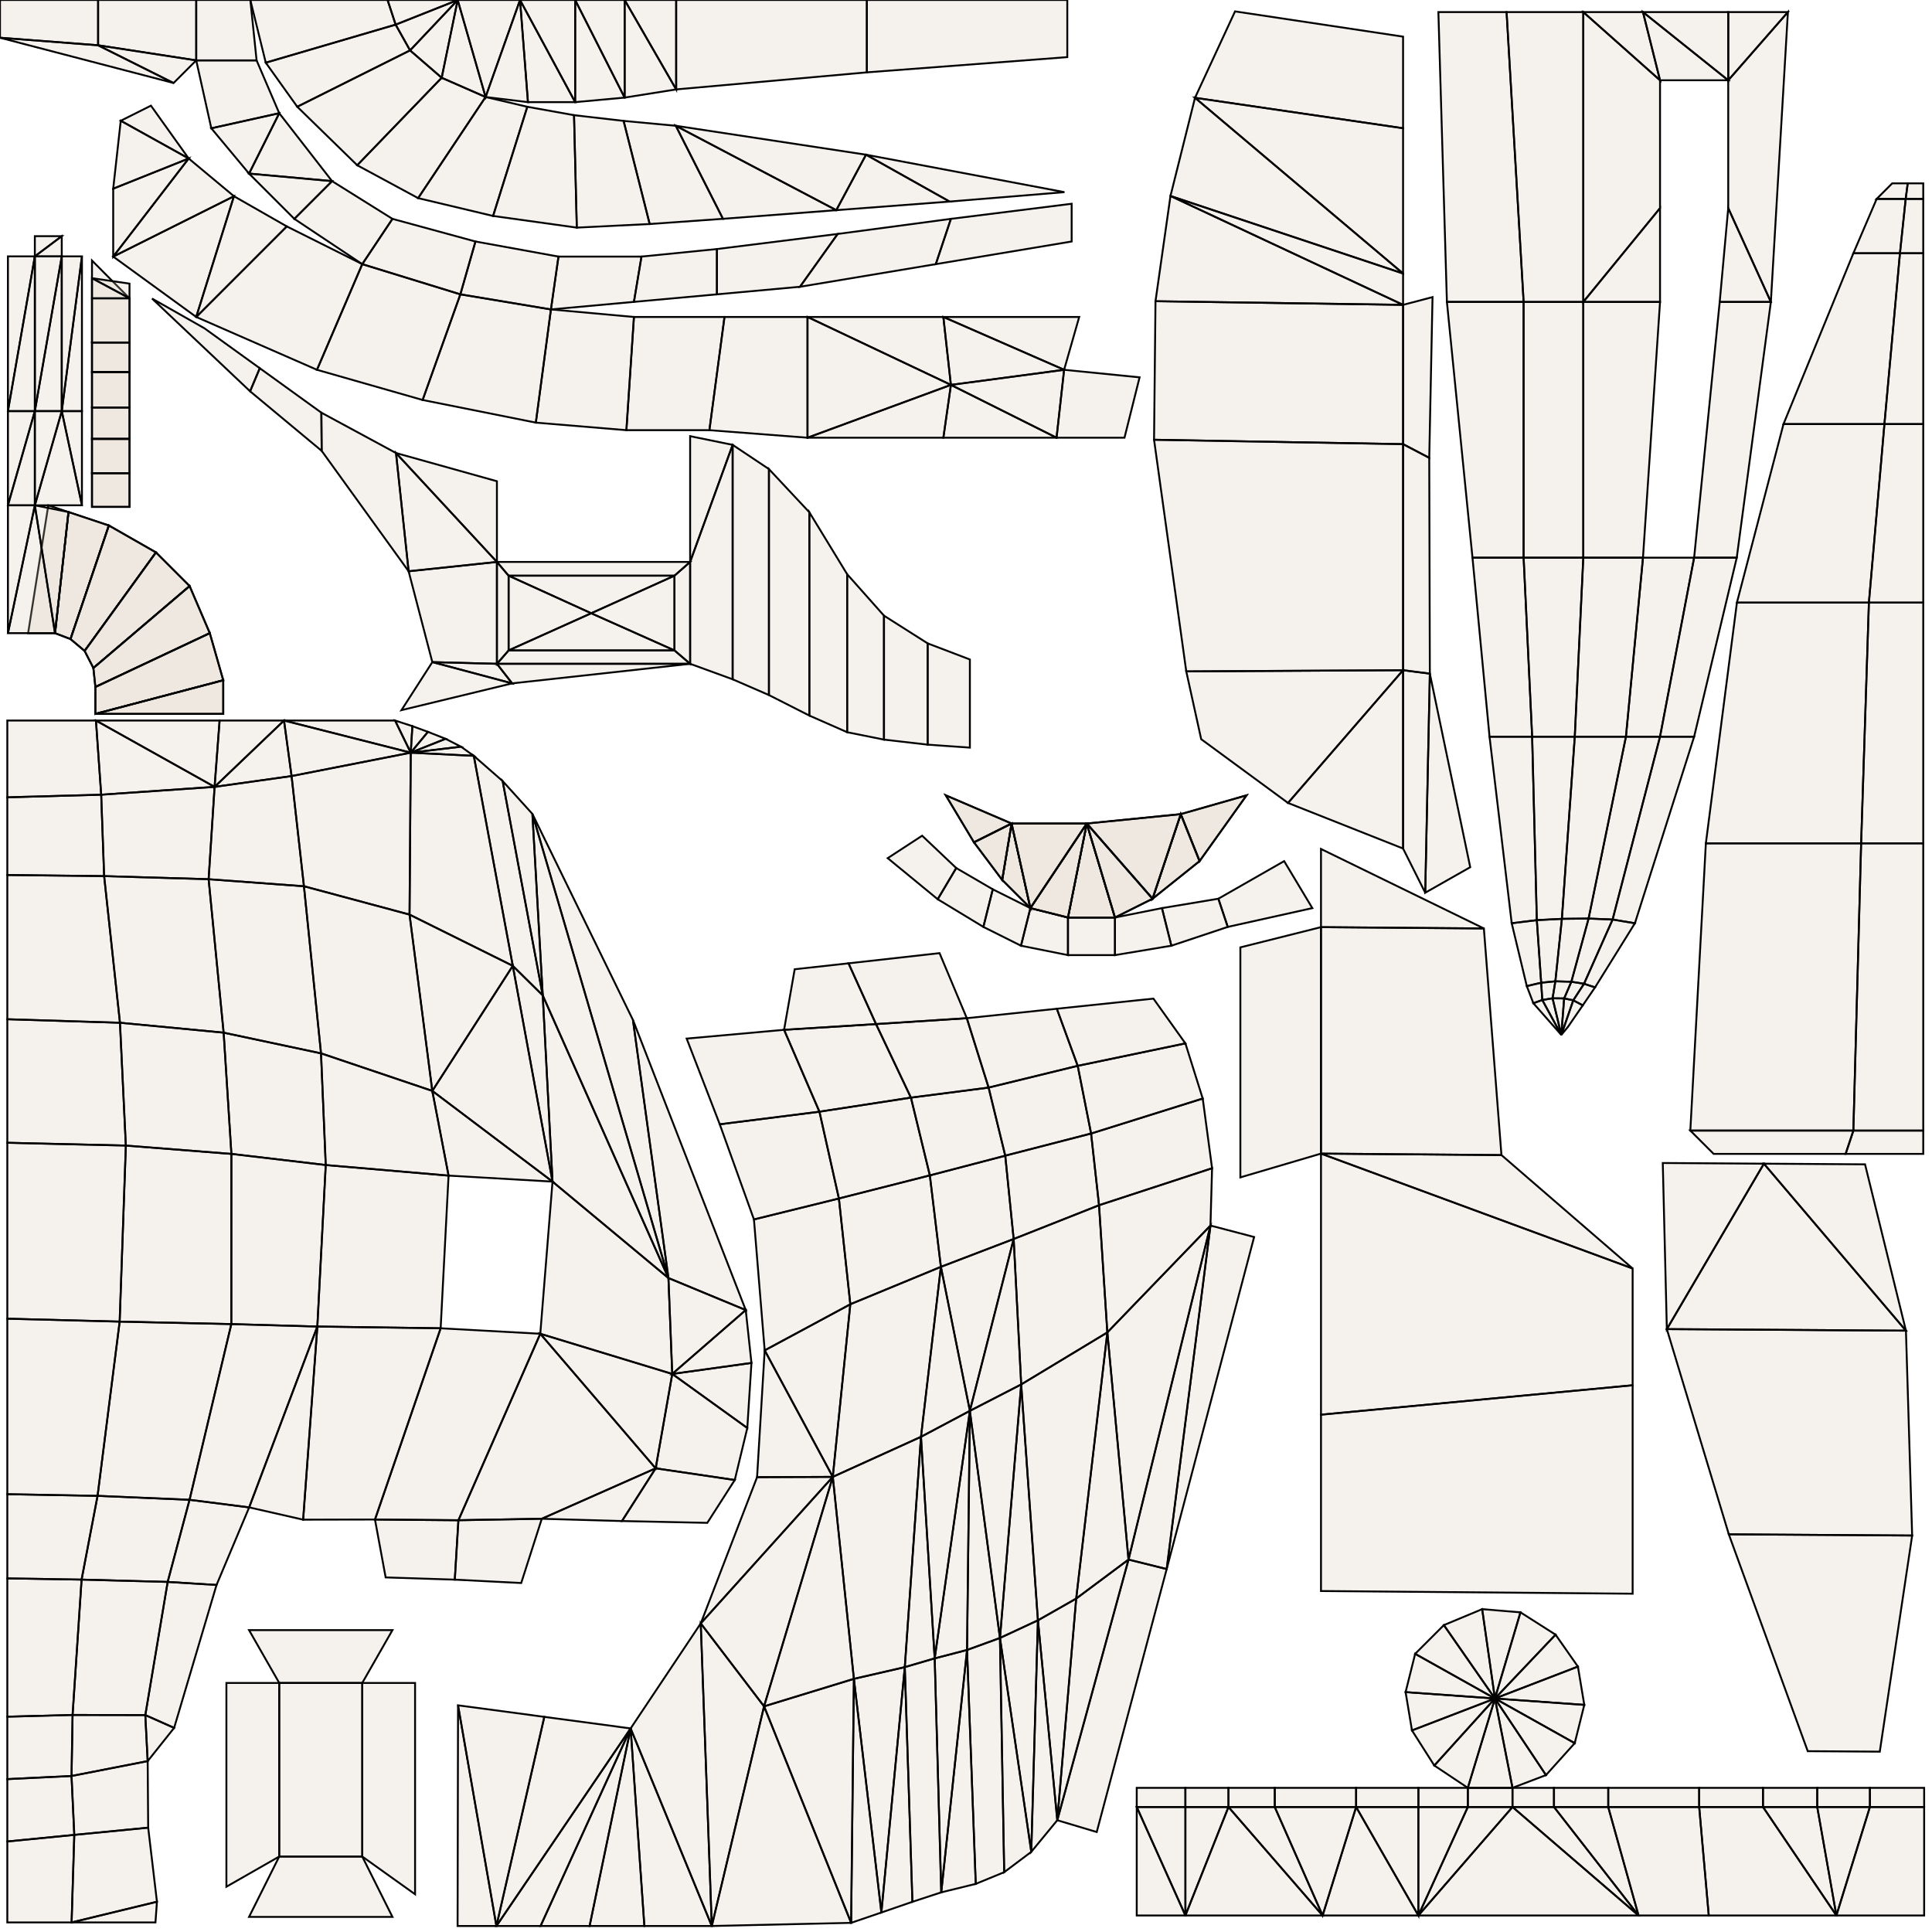 <?xml version="1.0" standalone="no"?>
<!DOCTYPE svg PUBLIC "-//W3C//DTD SVG 1.1//EN" 
  "http://www.w3.org/Graphics/SVG/1.1/DTD/svg11.dtd">
<svg width="1024" height="1024" viewBox="0 0 1024 1024"
     xmlns="http://www.w3.org/2000/svg" version="1.1">
<desc>'fx112.blend', Cube.001, (Blender 2.63 (sub 0))</desc>
<polygon stroke="black" stroke-width="1" fill="rgb(216, 204, 191)" fill-opacity="0.25" points="628.285,957.748 628.285,1015.255 651.118,957.748 " />
<polygon stroke="black" stroke-width="1" fill="rgb(216, 204, 191)" fill-opacity="0.25" points="934.427,957.748 973.330,1015.255 963.181,957.748 " />
<polygon stroke="black" stroke-width="1" fill="rgb(216, 204, 191)" fill-opacity="0.25" points="823.641,957.748 868.463,1015.255 852.395,957.748 " />
<polygon stroke="black" stroke-width="1" fill="rgb(216, 204, 191)" fill-opacity="0.25" points="718.774,957.748 751.757,1015.255 751.757,957.748 " />
<polygon stroke="black" stroke-width="1" fill="rgb(216, 204, 191)" fill-opacity="0.25" points="801.653,957.748 868.463,1015.255 823.641,957.748 " />
<polygon stroke="black" stroke-width="1" fill="rgb(216, 204, 191)" fill-opacity="0.25" points="405.298,715.719 441.398,782.775 450.689,691.284 " />
<polygon stroke="black" stroke-width="1" fill="rgb(216, 204, 191)" fill-opacity="0.25" points="118.530,547.329 122.643,611.591 172.655,617.491 170.150,558.298 " />
<polygon stroke="black" stroke-width="1" fill="rgb(216, 204, 191)" fill-opacity="0.25" points="384.000,168.000 336.000,168.000 332.000,228.000 376.000,228.000 " />
<polygon stroke="black" stroke-width="1" fill="rgb(216, 204, 191)" fill-opacity="0.25" points="336.000,168.000 292.000,164.000 284.000,224.000 332.000,228.000 " />
<polygon stroke="black" stroke-width="1" fill="rgb(216, 204, 191)" fill-opacity="0.25" points="284.000,224.000 292.000,164.000 244.000,156.000 224.000,212.000 " />
<polygon stroke="black" stroke-width="1" fill="rgb(216, 204, 191)" fill-opacity="0.25" points="224.000,212.000 244.000,156.000 192.000,140.000 168.000,196.000 " />
<polygon stroke="black" stroke-width="1" fill="rgb(216, 204, 191)" fill-opacity="0.25" points="192.000,140.000 152.000,120.000 104.000,168.000 168.000,196.000 " />
<polygon stroke="black" stroke-width="1" fill="rgb(216, 204, 191)" fill-opacity="0.25" points="405.298,715.719 450.689,691.284 444.637,635.222 399.603,646.327 " />
<polygon stroke="black" stroke-width="1" fill="rgb(216, 204, 191)" fill-opacity="0.25" points="381.488,595.892 399.603,646.327 444.637,635.222 434.324,589.228 " />
<polygon stroke="black" stroke-width="1" fill="rgb(216, 204, 191)" fill-opacity="0.25" points="363.948,550.480 381.488,595.892 434.324,589.228 415.576,545.821 " />
<polygon stroke="black" stroke-width="1" fill="rgb(216, 204, 191)" fill-opacity="0.25" points="100.472,794.919 51.707,792.829 43.240,837.223 88.871,838.452 " />
<polygon stroke="black" stroke-width="1" fill="rgb(216, 204, 191)" fill-opacity="0.25" points="132.065,798.942 100.472,794.919 88.871,838.452 114.768,840.062 " />
<polygon stroke="black" stroke-width="1" fill="rgb(216, 204, 191)" fill-opacity="0.25" points="415.576,545.821 434.324,589.228 482.819,581.764 464.312,542.780 " />
<polygon stroke="black" stroke-width="1" fill="rgb(216, 204, 191)" fill-opacity="0.25" points="434.324,589.228 444.637,635.222 492.843,622.984 482.819,581.764 " />
<polygon stroke="black" stroke-width="1" fill="rgb(216, 204, 191)" fill-opacity="0.25" points="450.689,691.284 498.698,671.457 492.843,622.984 444.637,635.222 " />
<polygon stroke="black" stroke-width="1" fill="rgb(216, 204, 191)" fill-opacity="0.25" points="498.698,671.457 537.264,656.701 532.807,612.538 492.843,622.984 " />
<polygon stroke="black" stroke-width="1" fill="rgb(216, 204, 191)" fill-opacity="0.25" points="482.819,581.764 492.843,622.984 532.807,612.538 523.985,576.446 " />
<polygon stroke="black" stroke-width="1" fill="rgb(216, 204, 191)" fill-opacity="0.25" points="464.312,542.780 482.819,581.764 523.985,576.446 512.434,539.663 " />
<polygon stroke="black" stroke-width="1" fill="rgb(216, 204, 191)" fill-opacity="0.25" points="242.969,805.759 287.163,804.978 347.513,778.246 286.361,706.916 " />
<polygon stroke="black" stroke-width="1" fill="rgb(216, 204, 191)" fill-opacity="0.25" points="883.459,704.446 916.310,813.233 1013.482,813.870 1010.187,705.276 " />
<polygon stroke="black" stroke-width="1" fill="rgb(216, 204, 191)" fill-opacity="0.25" points="287.163,804.978 329.668,806.181 347.513,778.246 " />
<polygon stroke="black" stroke-width="1" fill="rgb(216, 204, 191)" fill-opacity="0.25" points="512.434,539.663 523.985,576.446 571.210,564.917 560.143,534.655 " />
<polygon stroke="black" stroke-width="1" fill="rgb(216, 204, 191)" fill-opacity="0.25" points="523.985,576.446 532.807,612.538 578.305,600.795 571.210,564.917 " />
<polygon stroke="black" stroke-width="1" fill="rgb(216, 204, 191)" fill-opacity="0.25" points="537.264,656.701 582.517,638.802 578.305,600.795 532.807,612.538 " />
<polygon stroke="black" stroke-width="1" fill="rgb(216, 204, 191)" fill-opacity="0.25" points="114.768,840.062 88.871,838.452 77.018,909.039 92.290,915.823 " />
<polygon stroke="black" stroke-width="1" fill="rgb(216, 204, 191)" fill-opacity="0.25" points="88.871,838.452 43.240,837.223 38.466,908.964 77.018,909.039 " />
<polygon stroke="black" stroke-width="1" fill="rgb(216, 204, 191)" fill-opacity="0.25" points="582.517,638.802 642.426,619.198 637.468,582.248 578.305,600.795 " />
<polygon stroke="black" stroke-width="1" fill="rgb(216, 204, 191)" fill-opacity="0.25" points="356.305,728.214 396.085,756.879 398.285,722.382 " />
<polygon stroke="black" stroke-width="1" fill="rgb(216, 204, 191)" fill-opacity="0.25" points="347.513,778.246 389.438,784.437 396.085,756.879 356.305,728.214 " />
<polygon stroke="black" stroke-width="1" fill="rgb(216, 204, 191)" fill-opacity="0.25" points="571.210,564.917 578.305,600.795 637.468,582.248 628.278,553.015 " />
<polygon stroke="black" stroke-width="1" fill="rgb(216, 204, 191)" fill-opacity="0.25" points="560.143,534.655 571.210,564.917 628.278,553.015 611.339,529.292 " />
<polygon stroke="black" stroke-width="1" fill="rgb(216, 204, 191)" fill-opacity="0.25" points="329.668,806.181 374.885,807.141 389.438,784.437 347.513,778.246 " />
<polygon stroke="black" stroke-width="1" fill="rgb(216, 204, 191)" fill-opacity="0.25" points="916.310,813.233 958.141,928.162 996.322,928.412 1013.482,813.870 " />
<polygon stroke="black" stroke-width="1" fill="rgb(216, 204, 191)" fill-opacity="0.25" points="743.658,67.970 743.658,19.422 654.596,6.037 633.379,51.832 " />
<polygon stroke="black" stroke-width="1" fill="rgb(216, 204, 191)" fill-opacity="0.25" points="198.743,805.378 204.405,836.062 241.056,837.245 242.969,805.759 " />
<polygon stroke="black" stroke-width="1" fill="rgb(216, 204, 191)" fill-opacity="0.25" points="415.576,545.821 464.312,542.780 449.740,510.582 421.202,513.724 " />
<polygon stroke="black" stroke-width="1" fill="rgb(216, 204, 191)" fill-opacity="0.25" points="512.434,539.663 497.982,505.182 449.740,510.582 464.312,542.780 " />
<polygon stroke="black" stroke-width="1" fill="rgb(216, 204, 191)" fill-opacity="0.25" points="287.163,804.978 242.969,805.759 241.056,837.245 276.252,839.031 " />
<polygon stroke="black" stroke-width="1" fill="rgb(216, 204, 191)" fill-opacity="0.25" points="700.154,749.812 865.332,734.220 865.332,672.325 700.154,611.430 " />
<polygon stroke="black" stroke-width="1" fill="rgb(216, 204, 191)" fill-opacity="0.25" points="384.000,168.000 376.000,228.000 428.000,232.000 428.000,168.000 " />
<polygon stroke="black" stroke-width="1" fill="rgb(216, 204, 191)" fill-opacity="0.25" points="973.330,1015.255 934.427,957.748 900.600,957.748 905.674,1015.255 " />
<polygon stroke="black" stroke-width="1" fill="rgb(216, 204, 191)" fill-opacity="0.25" points="868.463,1015.255 905.674,1015.255 900.600,957.748 852.395,957.748 " />
<polygon stroke="black" stroke-width="1" fill="rgb(216, 204, 191)" fill-opacity="0.25" points="78.274,933.429 77.018,909.039 38.466,908.964 37.916,941.314 " />
<polygon stroke="black" stroke-width="1" fill="rgb(216, 204, 191)" fill-opacity="0.25" points="405.298,715.719 401.260,782.939 441.398,782.775 " />
<polygon stroke="black" stroke-width="1" fill="rgb(216, 204, 191)" fill-opacity="0.25" points="450.689,691.284 441.398,782.775 488.148,761.547 498.698,671.457 " />
<polygon stroke="black" stroke-width="1" fill="rgb(216, 204, 191)" fill-opacity="0.25" points="586.915,706.215 582.517,638.802 537.264,656.701 541.251,733.791 " />
<polygon stroke="black" stroke-width="1" fill="rgb(216, 204, 191)" fill-opacity="0.25" points="642.426,619.198 582.517,638.802 586.915,706.215 641.570,649.565 " />
<polygon stroke="black" stroke-width="1" fill="rgb(216, 204, 191)" fill-opacity="0.25" points="92.290,915.823 77.018,909.039 78.274,933.429 " />
<polygon stroke="black" stroke-width="1" fill="rgb(216, 204, 191)" fill-opacity="0.25" points="500.000,168.000 564.000,196.000 572.000,168.000 " />
<polygon stroke="black" stroke-width="1" fill="rgb(216, 204, 191)" fill-opacity="0.25" points="865.332,672.325 795.797,612.205 700.154,611.430 " />
<polygon stroke="black" stroke-width="1" fill="rgb(216, 204, 191)" fill-opacity="0.25" points="504.000,204.000 500.000,168.000 428.000,168.000 " />
<polygon stroke="black" stroke-width="1" fill="rgb(216, 204, 191)" fill-opacity="0.25" points="356.305,728.214 286.361,706.916 347.513,778.246 " />
<polygon stroke="black" stroke-width="1" fill="rgb(216, 204, 191)" fill-opacity="0.25" points="356.305,728.214 354.289,677.390 292.848,626.280 286.361,706.916 " />
<polygon stroke="black" stroke-width="1" fill="rgb(216, 204, 191)" fill-opacity="0.25" points="625.825,431.508 660.695,421.545 635.788,456.415 " />
<polygon stroke="black" stroke-width="1" fill="rgb(216, 204, 191)" fill-opacity="0.25" points="660.695,421.545 625.825,431.508 635.788,456.415 " />
<polygon stroke="black" stroke-width="1" fill="rgb(216, 204, 191)" fill-opacity="0.25" points="680.621,456.415 695.565,481.322 650.732,491.285 645.751,476.341 " />
<polygon stroke="black" stroke-width="1" fill="rgb(216, 204, 191)" fill-opacity="0.25" points="501.290,421.545 536.160,436.490 516.234,446.452 " />
<polygon stroke="black" stroke-width="1" fill="rgb(216, 204, 191)" fill-opacity="0.25" points="625.825,431.508 635.788,456.415 610.881,476.341 " />
<polygon stroke="black" stroke-width="1" fill="rgb(216, 204, 191)" fill-opacity="0.25" points="645.751,476.341 650.732,491.285 620.844,501.248 615.862,481.322 " />
<polygon stroke="black" stroke-width="1" fill="rgb(216, 204, 191)" fill-opacity="0.25" points="615.862,481.322 620.844,501.248 590.955,506.229 590.955,486.304 " />
<polygon stroke="black" stroke-width="1" fill="rgb(216, 204, 191)" fill-opacity="0.25" points="541.141,501.248 546.123,481.322 566.048,486.304 566.048,506.229 " />
<polygon stroke="black" stroke-width="1" fill="rgb(216, 204, 191)" fill-opacity="0.25" points="590.955,486.304 590.955,506.229 566.048,506.229 566.048,486.304 " />
<polygon stroke="black" stroke-width="1" fill="rgb(216, 204, 191)" fill-opacity="0.25" points="220.000,892.000 192.000,892.000 192.000,984.000 220.000,1004.000 " />
<polygon stroke="black" stroke-width="1" fill="rgb(216, 204, 191)" fill-opacity="0.25" points="208.000,1016.000 192.000,984.000 148.000,984.000 132.000,1016.000 " />
<polygon stroke="black" stroke-width="1" fill="rgb(216, 204, 191)" fill-opacity="0.25" points="120.000,1000.000 148.000,984.000 148.000,892.000 120.000,892.000 " />
<polygon stroke="black" stroke-width="1" fill="rgb(216, 204, 191)" fill-opacity="0.25" points="148.000,892.000 148.000,984.000 192.000,984.000 192.000,892.000 " />
<polygon stroke="black" stroke-width="1" fill="rgb(216, 204, 191)" fill-opacity="0.25" points="576.011,436.490 590.955,486.304 566.048,486.304 " />
<polygon stroke="black" stroke-width="1" fill="rgb(216, 204, 191)" fill-opacity="0.25" points="536.160,436.490 531.179,466.378 546.123,481.322 " />
<polygon stroke="black" stroke-width="1" fill="rgb(216, 204, 191)" fill-opacity="0.25" points="576.011,436.490 566.048,486.304 590.955,486.304 " />
<polygon stroke="black" stroke-width="1" fill="rgb(216, 204, 191)" fill-opacity="0.25" points="635.788,456.415 625.825,431.508 610.881,476.341 " />
<polygon stroke="black" stroke-width="1" fill="rgb(216, 204, 191)" fill-opacity="0.25" points="757.844,357.039 755.398,473.166 779.247,459.633 " />
<polygon stroke="black" stroke-width="1" fill="rgb(216, 204, 191)" fill-opacity="0.25" points="560.000,232.000 504.000,204.000 500.000,232.000 " />
<polygon stroke="black" stroke-width="1" fill="rgb(216, 204, 191)" fill-opacity="0.25" points="53.638,421.208 3.876,422.585 3.876,463.779 55.199,464.360 " />
<polygon stroke="black" stroke-width="1" fill="rgb(216, 204, 191)" fill-opacity="0.25" points="50.860,381.898 3.876,381.898 3.876,422.585 53.638,421.208 " />
<polygon stroke="black" stroke-width="1" fill="rgb(216, 204, 191)" fill-opacity="0.25" points="53.638,421.208 113.741,417.057 50.860,381.898 " />
<polygon stroke="black" stroke-width="1" fill="rgb(216, 204, 191)" fill-opacity="0.25" points="63.591,542.082 3.876,540.208 3.876,605.698 66.701,607.174 " />
<polygon stroke="black" stroke-width="1" fill="rgb(216, 204, 191)" fill-opacity="0.25" points="43.240,837.223 3.876,836.572 3.876,909.881 38.466,908.964 " />
<polygon stroke="black" stroke-width="1" fill="rgb(216, 204, 191)" fill-opacity="0.25" points="38.466,908.964 3.876,909.881 3.876,942.979 37.916,941.314 " />
<polygon stroke="black" stroke-width="1" fill="rgb(216, 204, 191)" fill-opacity="0.25" points="37.916,941.314 3.876,942.979 3.876,976.027 39.380,972.531 " />
<polygon stroke="black" stroke-width="1" fill="rgb(216, 204, 191)" fill-opacity="0.25" points="51.707,792.829 3.876,791.948 3.876,836.572 43.240,837.223 " />
<polygon stroke="black" stroke-width="1" fill="rgb(216, 204, 191)" fill-opacity="0.25" points="55.199,464.360 3.876,463.779 3.876,540.208 63.591,542.082 " />
<polygon stroke="black" stroke-width="1" fill="rgb(216, 204, 191)" fill-opacity="0.25" points="1019.365,611.582 978.214,611.582 982.329,599.236 1019.365,599.236 " />
<polygon stroke="black" stroke-width="1" fill="rgb(216, 204, 191)" fill-opacity="0.25" points="780.446,295.578 789.483,390.465 812.075,390.465 807.556,295.578 " />
<polygon stroke="black" stroke-width="1" fill="rgb(216, 204, 191)" fill-opacity="0.25" points="807.556,295.578 812.075,390.465 834.667,390.465 839.185,295.578 " />
<polygon stroke="black" stroke-width="1" fill="rgb(216, 204, 191)" fill-opacity="0.25" points="870.814,295.578 861.778,390.465 879.851,390.465 897.925,295.578 " />
<polygon stroke="black" stroke-width="1" fill="rgb(216, 204, 191)" fill-opacity="0.25" points="839.185,295.578 834.667,390.465 861.778,390.465 870.814,295.578 " />
<polygon stroke="black" stroke-width="1" fill="rgb(216, 204, 191)" fill-opacity="0.25" points="920.601,319.405 945.292,224.756 998.790,224.756 990.559,319.405 " />
<polygon stroke="black" stroke-width="1" fill="rgb(216, 204, 191)" fill-opacity="0.25" points="897.925,295.578 879.851,390.465 897.925,390.465 920.517,295.578 " />
<polygon stroke="black" stroke-width="1" fill="rgb(216, 204, 191)" fill-opacity="0.25" points="990.559,319.405 998.790,224.756 1019.365,224.756 1019.365,319.405 " />
<polygon stroke="black" stroke-width="1" fill="rgb(216, 204, 191)" fill-opacity="0.25" points="789.483,390.465 801.237,489.339 814.553,487.696 812.075,390.465 " />
<polygon stroke="black" stroke-width="1" fill="rgb(216, 204, 191)" fill-opacity="0.25" points="812.075,390.465 814.553,487.696 827.834,487.013 834.667,390.465 " />
<polygon stroke="black" stroke-width="1" fill="rgb(216, 204, 191)" fill-opacity="0.25" points="861.778,390.465 841.976,486.859 854.721,487.374 879.851,390.465 " />
<polygon stroke="black" stroke-width="1" fill="rgb(216, 204, 191)" fill-opacity="0.25" points="834.667,390.465 827.834,487.013 841.976,486.859 861.778,390.465 " />
<polygon stroke="black" stroke-width="1" fill="rgb(216, 204, 191)" fill-opacity="0.25" points="945.292,224.756 982.329,134.222 1007.020,134.222 998.790,224.756 " />
<polygon stroke="black" stroke-width="1" fill="rgb(216, 204, 191)" fill-opacity="0.25" points="879.851,390.465 854.721,487.374 866.535,489.345 897.925,390.465 " />
<polygon stroke="black" stroke-width="1" fill="rgb(216, 204, 191)" fill-opacity="0.25" points="998.790,224.756 1007.020,134.222 1019.365,134.222 1019.365,224.756 " />
<polygon stroke="black" stroke-width="1" fill="rgb(216, 204, 191)" fill-opacity="0.25" points="801.237,489.339 809.230,522.654 816.864,520.860 814.553,487.696 " />
<polygon stroke="black" stroke-width="1" fill="rgb(216, 204, 191)" fill-opacity="0.25" points="814.553,487.696 816.864,520.860 824.377,520.117 827.834,487.013 " />
<polygon stroke="black" stroke-width="1" fill="rgb(216, 204, 191)" fill-opacity="0.25" points="841.976,486.859 832.840,520.350 839.572,521.417 854.721,487.374 " />
<polygon stroke="black" stroke-width="1" fill="rgb(216, 204, 191)" fill-opacity="0.25" points="827.834,487.013 824.377,520.117 832.840,520.350 841.976,486.859 " />
<polygon stroke="black" stroke-width="1" fill="rgb(216, 204, 191)" fill-opacity="0.25" points="982.329,134.222 994.674,105.416 1010.061,105.416 1007.020,134.222 " />
<polygon stroke="black" stroke-width="1" fill="rgb(216, 204, 191)" fill-opacity="0.25" points="854.721,487.374 839.572,521.417 845.399,523.338 866.535,489.345 " />
<polygon stroke="black" stroke-width="1" fill="rgb(216, 204, 191)" fill-opacity="0.25" points="1007.020,134.222 1010.061,105.416 1019.365,105.416 1019.365,134.222 " />
<polygon stroke="black" stroke-width="1" fill="rgb(216, 204, 191)" fill-opacity="0.25" points="809.230,522.654 812.714,531.730 817.452,530.022 816.864,520.860 " />
<polygon stroke="black" stroke-width="1" fill="rgb(216, 204, 191)" fill-opacity="0.25" points="816.864,520.860 817.452,530.022 822.898,529.134 824.377,520.117 " />
<polygon stroke="black" stroke-width="1" fill="rgb(216, 204, 191)" fill-opacity="0.25" points="832.840,520.350 829.029,529.197 833.870,530.184 839.572,521.417 " />
<polygon stroke="black" stroke-width="1" fill="rgb(216, 204, 191)" fill-opacity="0.25" points="824.377,520.117 822.898,529.134 829.029,529.197 832.840,520.350 " />
<polygon stroke="black" stroke-width="1" fill="rgb(216, 204, 191)" fill-opacity="0.25" points="994.674,105.416 1002.905,97.185 1011.135,97.185 1010.061,105.416 " />
<polygon stroke="black" stroke-width="1" fill="rgb(216, 204, 191)" fill-opacity="0.25" points="839.572,521.417 833.870,530.184 838.892,532.862 845.399,523.338 " />
<polygon stroke="black" stroke-width="1" fill="rgb(216, 204, 191)" fill-opacity="0.25" points="1010.061,105.416 1011.135,97.185 1019.365,97.185 1019.365,105.416 " />
<polygon stroke="black" stroke-width="1" fill="rgb(216, 204, 191)" fill-opacity="0.25" points="798.520,6.399 762.372,6.399 766.891,160.025 807.556,160.025 " />
<polygon stroke="black" stroke-width="1" fill="rgb(216, 204, 191)" fill-opacity="0.25" points="807.556,160.025 766.891,160.025 780.446,295.578 807.556,295.578 " />
<polygon stroke="black" stroke-width="1" fill="rgb(216, 204, 191)" fill-opacity="0.25" points="839.185,160.025 807.556,160.025 807.556,295.578 839.185,295.578 " />
<polygon stroke="black" stroke-width="1" fill="rgb(216, 204, 191)" fill-opacity="0.25" points="879.851,160.025 839.185,160.025 839.185,295.578 870.814,295.578 " />
<polygon stroke="black" stroke-width="1" fill="rgb(216, 204, 191)" fill-opacity="0.25" points="982.329,599.236 895.910,599.236 904.141,446.975 986.444,446.975 " />
<polygon stroke="black" stroke-width="1" fill="rgb(216, 204, 191)" fill-opacity="0.25" points="986.444,446.975 904.141,446.975 920.601,319.405 990.559,319.405 " />
<polygon stroke="black" stroke-width="1" fill="rgb(216, 204, 191)" fill-opacity="0.25" points="938.591,160.025 911.480,160.025 897.925,295.578 920.517,295.578 " />
<polygon stroke="black" stroke-width="1" fill="rgb(216, 204, 191)" fill-opacity="0.25" points="1019.365,599.236 982.329,599.236 986.444,446.975 1019.365,446.975 " />
<polygon stroke="black" stroke-width="1" fill="rgb(216, 204, 191)" fill-opacity="0.25" points="1019.365,446.975 986.444,446.975 990.559,319.405 1019.365,319.405 " />
<polygon stroke="black" stroke-width="1" fill="rgb(216, 204, 191)" fill-opacity="0.25" points="817.452,530.022 812.714,531.730 827.532,548.526 " />
<polygon stroke="black" stroke-width="1" fill="rgb(216, 204, 191)" fill-opacity="0.25" points="822.898,529.134 817.452,530.022 827.532,548.526 " />
<polygon stroke="black" stroke-width="1" fill="rgb(216, 204, 191)" fill-opacity="0.25" points="829.029,529.197 822.898,529.134 827.532,548.526 " />
<polygon stroke="black" stroke-width="1" fill="rgb(216, 204, 191)" fill-opacity="0.25" points="833.870,530.184 829.029,529.197 827.532,548.526 " />
<polygon stroke="black" stroke-width="1" fill="rgb(216, 204, 191)" fill-opacity="0.25" points="833.870,530.184 827.532,548.526 831.052,544.266 838.892,532.862 " />
<polygon stroke="black" stroke-width="1" fill="rgb(216, 204, 191)" fill-opacity="0.25" points="263.381,351.833 263.381,297.838 216.577,302.782 229.143,350.937 " />
<polygon stroke="black" stroke-width="1" fill="rgb(216, 204, 191)" fill-opacity="0.25" points="209.886,240.108 216.577,302.782 263.381,297.838 " />
<polygon stroke="black" stroke-width="1" fill="rgb(216, 204, 191)" fill-opacity="0.25" points="116.396,381.898 50.860,381.898 113.741,417.057 " />
<polygon stroke="black" stroke-width="1" fill="rgb(216, 204, 191)" fill-opacity="0.25" points="807.556,160.025 839.185,160.025 839.185,6.399 798.520,6.399 " />
<polygon stroke="black" stroke-width="1" fill="rgb(216, 204, 191)" fill-opacity="0.25" points="978.214,611.582 908.256,611.582 895.910,599.236 982.329,599.236 " />
<polygon stroke="black" stroke-width="1" fill="rgb(216, 204, 191)" fill-opacity="0.25" points="116.396,381.898 113.741,417.057 150.541,381.898 " />
<polygon stroke="black" stroke-width="1" fill="rgb(216, 204, 191)" fill-opacity="0.25" points="263.381,351.833 229.143,350.937 271.464,362.198 " />
<polygon stroke="black" stroke-width="1" fill="rgb(216, 204, 191)" fill-opacity="0.25" points="271.464,362.198 229.143,350.937 212.782,376.397 " />
<polygon stroke="black" stroke-width="1" fill="rgb(216, 204, 191)" fill-opacity="0.25" points="915.999,110.323 938.591,160.025 947.628,6.399 915.999,42.546 " />
<polygon stroke="black" stroke-width="1" fill="rgb(216, 204, 191)" fill-opacity="0.25" points="911.480,160.025 938.591,160.025 915.999,110.323 " />
<polygon stroke="black" stroke-width="1" fill="rgb(216, 204, 191)" fill-opacity="0.25" points="915.999,42.546 947.628,6.399 915.999,6.399 " />
<polygon stroke="black" stroke-width="1" fill="rgb(216, 204, 191)" fill-opacity="0.25" points="879.851,42.546 839.185,6.399 839.185,160.025 879.851,110.323 " />
<polygon stroke="black" stroke-width="1" fill="rgb(216, 204, 191)" fill-opacity="0.25" points="879.851,110.323 839.185,160.025 879.851,160.025 " />
<polygon stroke="black" stroke-width="1" fill="rgb(216, 204, 191)" fill-opacity="0.25" points="48.756,138.095 48.756,181.530 68.639,181.530 68.639,158.109 " />
<polygon stroke="black" stroke-width="1" fill="rgb(216, 204, 191)" fill-opacity="0.25" points="14.903,335.583 29.168,335.583 36.300,271.390 25.601,267.824 " />
<polygon stroke="black" stroke-width="1" fill="rgb(216, 204, 191)" fill-opacity="0.25" points="68.639,181.530 48.756,181.530 48.756,197.246 68.639,197.246 " />
<polygon stroke="black" stroke-width="1" fill="rgb(216, 204, 191)" fill-opacity="0.25" points="48.756,158.109 68.639,158.109 68.639,181.530 48.756,181.530 " />
<polygon stroke="black" stroke-width="1" fill="rgb(216, 204, 191)" fill-opacity="0.25" points="29.168,335.583 36.300,271.390 57.698,278.523 37.374,338.719 " />
<polygon stroke="black" stroke-width="1" fill="rgb(216, 204, 191)" fill-opacity="0.25" points="36.300,271.390 29.168,335.583 37.374,338.719 57.698,278.523 " />
<polygon stroke="black" stroke-width="1" fill="rgb(216, 204, 191)" fill-opacity="0.25" points="57.698,278.523 37.374,338.719 44.851,344.993 82.661,292.788 " />
<polygon stroke="black" stroke-width="1" fill="rgb(216, 204, 191)" fill-opacity="0.25" points="37.374,338.719 57.698,278.523 82.661,292.788 44.851,344.993 " />
<polygon stroke="black" stroke-width="1" fill="rgb(216, 204, 191)" fill-opacity="0.25" points="48.756,181.530 68.639,181.530 68.639,197.246 48.756,197.246 " />
<polygon stroke="black" stroke-width="1" fill="rgb(216, 204, 191)" fill-opacity="0.25" points="68.639,197.246 48.756,197.246 48.756,215.963 68.639,215.963 " />
<polygon stroke="black" stroke-width="1" fill="rgb(216, 204, 191)" fill-opacity="0.25" points="68.639,215.963 48.756,215.963 48.756,232.639 68.639,232.639 " />
<polygon stroke="black" stroke-width="1" fill="rgb(216, 204, 191)" fill-opacity="0.25" points="48.756,197.246 68.639,197.246 68.639,215.963 48.756,215.963 " />
<polygon stroke="black" stroke-width="1" fill="rgb(216, 204, 191)" fill-opacity="0.25" points="44.851,344.993 82.661,292.788 100.493,310.619 49.491,354.058 " />
<polygon stroke="black" stroke-width="1" fill="rgb(216, 204, 191)" fill-opacity="0.25" points="82.661,292.788 44.851,344.993 49.491,354.058 100.493,310.619 " />
<polygon stroke="black" stroke-width="1" fill="rgb(216, 204, 191)" fill-opacity="0.25" points="100.493,310.619 49.491,354.058 50.565,364.113 111.191,335.583 " />
<polygon stroke="black" stroke-width="1" fill="rgb(216, 204, 191)" fill-opacity="0.25" points="49.491,354.058 100.493,310.619 111.191,335.583 50.565,364.113 " />
<polygon stroke="black" stroke-width="1" fill="rgb(216, 204, 191)" fill-opacity="0.25" points="48.756,215.963 68.639,215.963 68.639,232.639 48.756,232.639 " />
<polygon stroke="black" stroke-width="1" fill="rgb(216, 204, 191)" fill-opacity="0.25" points="68.639,232.639 48.756,232.639 48.756,250.802 68.639,250.802 " />
<polygon stroke="black" stroke-width="1" fill="rgb(216, 204, 191)" fill-opacity="0.25" points="68.639,250.802 48.756,250.802 48.756,268.652 68.639,268.652 " />
<polygon stroke="black" stroke-width="1" fill="rgb(216, 204, 191)" fill-opacity="0.25" points="48.756,232.639 68.639,232.639 68.639,250.802 48.756,250.802 " />
<polygon stroke="black" stroke-width="1" fill="rgb(216, 204, 191)" fill-opacity="0.25" points="50.565,364.113 111.191,335.583 118.324,360.546 50.565,378.378 " />
<polygon stroke="black" stroke-width="1" fill="rgb(216, 204, 191)" fill-opacity="0.25" points="111.191,335.583 50.565,364.113 50.565,378.378 118.324,360.546 " />
<polygon stroke="black" stroke-width="1" fill="rgb(216, 204, 191)" fill-opacity="0.25" points="118.324,360.546 50.565,378.378 118.324,378.378 " />
<polygon stroke="black" stroke-width="1" fill="rgb(216, 204, 191)" fill-opacity="0.25" points="50.565,378.378 118.324,360.546 118.324,378.378 " />
<polygon stroke="black" stroke-width="1" fill="rgb(216, 204, 191)" fill-opacity="0.25" points="48.756,250.802 68.639,250.802 68.639,268.652 48.756,268.652 " />
<polygon stroke="black" stroke-width="1" fill="rgb(216, 204, 191)" fill-opacity="0.25" points="441.398,782.775 401.260,782.939 371.415,860.430 " />
<polygon stroke="black" stroke-width="1" fill="rgb(216, 204, 191)" fill-opacity="0.25" points="209.886,240.108 263.381,297.838 263.381,255.066 " />
<polygon stroke="black" stroke-width="1" fill="rgb(216, 204, 191)" fill-opacity="0.25" points="341.521,1020.821 377.271,1020.821 334.244,916.104 " />
<polygon stroke="black" stroke-width="1" fill="rgb(216, 204, 191)" fill-opacity="0.25" points="334.244,916.104 377.271,1020.821 371.415,860.430 " />
<polygon stroke="black" stroke-width="1" fill="rgb(216, 204, 191)" fill-opacity="0.25" points="365.791,297.838 357.479,305.130 357.479,344.730 365.791,351.833 " />
<polygon stroke="black" stroke-width="1" fill="rgb(216, 204, 191)" fill-opacity="0.25" points="365.791,351.833 357.479,344.730 269.577,344.730 263.381,351.833 " />
<polygon stroke="black" stroke-width="1" fill="rgb(216, 204, 191)" fill-opacity="0.25" points="263.381,351.833 269.577,344.730 269.577,305.130 263.381,297.838 " />
<polygon stroke="black" stroke-width="1" fill="rgb(216, 204, 191)" fill-opacity="0.25" points="263.381,297.838 269.577,305.130 357.479,305.130 365.791,297.838 " />
<polygon stroke="black" stroke-width="1" fill="rgb(216, 204, 191)" fill-opacity="0.25" points="269.577,305.130 313.357,325.041 357.479,305.130 " />
<polygon stroke="black" stroke-width="1" fill="rgb(216, 204, 191)" fill-opacity="0.25" points="269.577,344.730 313.357,325.041 269.577,305.130 " />
<polygon stroke="black" stroke-width="1" fill="rgb(216, 204, 191)" fill-opacity="0.25" points="357.479,344.730 313.357,325.041 269.577,344.730 " />
<polygon stroke="black" stroke-width="1" fill="rgb(216, 204, 191)" fill-opacity="0.25" points="357.479,305.130 313.357,325.041 357.479,344.730 " />
<polygon stroke="black" stroke-width="1" fill="rgb(216, 204, 191)" fill-opacity="0.25" points="217.697,398.935 209.407,381.898 150.541,381.898 " />
<polygon stroke="black" stroke-width="1" fill="rgb(216, 204, 191)" fill-opacity="0.25" points="113.741,417.057 154.544,411.333 150.541,381.898 " />
<polygon stroke="black" stroke-width="1" fill="rgb(216, 204, 191)" fill-opacity="0.25" points="154.544,411.333 217.697,398.935 150.541,381.898 " />
<polygon stroke="black" stroke-width="1" fill="rgb(216, 204, 191)" fill-opacity="0.25" points="365.791,231.184 365.791,297.838 388.318,235.787 " />
<polygon stroke="black" stroke-width="1" fill="rgb(216, 204, 191)" fill-opacity="0.25" points="209.407,381.898 217.697,398.935 218.582,384.875 " />
<polygon stroke="black" stroke-width="1" fill="rgb(216, 204, 191)" fill-opacity="0.25" points="365.791,351.833 388.318,360.043 388.318,235.787 365.791,297.838 " />
<polygon stroke="black" stroke-width="1" fill="rgb(216, 204, 191)" fill-opacity="0.25" points="218.582,384.875 217.697,398.935 226.818,387.899 " />
<polygon stroke="black" stroke-width="1" fill="rgb(216, 204, 191)" fill-opacity="0.25" points="407.556,248.627 388.318,235.787 388.318,360.043 407.556,368.397 " />
<polygon stroke="black" stroke-width="1" fill="rgb(216, 204, 191)" fill-opacity="0.25" points="226.818,387.899 217.697,398.935 236.175,391.587 " />
<polygon stroke="black" stroke-width="1" fill="rgb(216, 204, 191)" fill-opacity="0.25" points="407.556,248.627 407.556,368.397 428.981,379.274 428.981,271.528 " />
<polygon stroke="black" stroke-width="1" fill="rgb(216, 204, 191)" fill-opacity="0.25" points="236.175,391.587 217.697,398.935 244.336,395.766 " />
<polygon stroke="black" stroke-width="1" fill="rgb(216, 204, 191)" fill-opacity="0.25" points="244.336,395.766 217.697,398.935 251.117,400.612 " />
<polygon stroke="black" stroke-width="1" fill="rgb(216, 204, 191)" fill-opacity="0.25" points="428.981,271.528 428.981,379.274 449.010,388.083 449.010,304.352 " />
<polygon stroke="black" stroke-width="1" fill="rgb(216, 204, 191)" fill-opacity="0.25" points="282.177,431.386 354.289,677.390 335.486,540.616 " />
<polygon stroke="black" stroke-width="1" fill="rgb(216, 204, 191)" fill-opacity="0.25" points="335.486,540.616 354.289,677.390 395.262,694.367 " />
<polygon stroke="black" stroke-width="1" fill="rgb(216, 204, 191)" fill-opacity="0.25" points="468.528,392.009 468.528,326.312 449.010,304.352 449.010,388.083 " />
<polygon stroke="black" stroke-width="1" fill="rgb(216, 204, 191)" fill-opacity="0.25" points="581.286,971.013 618.368,831.628 598.131,826.604 560.377,964.766 " />
<polygon stroke="black" stroke-width="1" fill="rgb(216, 204, 191)" fill-opacity="0.25" points="664.710,655.640 641.570,649.565 618.368,831.628 " />
<polygon stroke="black" stroke-width="1" fill="rgb(216, 204, 191)" fill-opacity="0.25" points="618.368,831.628 641.570,649.565 598.131,826.604 " />
<polygon stroke="black" stroke-width="1" fill="rgb(216, 204, 191)" fill-opacity="0.25" points="514.049,747.791 537.264,656.701 498.698,671.457 " />
<polygon stroke="black" stroke-width="1" fill="rgb(216, 204, 191)" fill-opacity="0.25" points="541.251,733.791 537.264,656.701 514.049,747.791 " />
<polygon stroke="black" stroke-width="1" fill="rgb(216, 204, 191)" fill-opacity="0.25" points="514.049,747.791 498.698,671.457 488.148,761.547 " />
<polygon stroke="black" stroke-width="1" fill="rgb(216, 204, 191)" fill-opacity="0.25" points="586.915,706.215 598.131,826.604 641.570,649.565 " />
<polygon stroke="black" stroke-width="1" fill="rgb(216, 204, 191)" fill-opacity="0.25" points="404.970,904.404 371.415,860.430 377.271,1020.821 " />
<polygon stroke="black" stroke-width="1" fill="rgb(216, 204, 191)" fill-opacity="0.25" points="479.567,883.619 452.572,889.824 467.150,1013.665 " />
<polygon stroke="black" stroke-width="1" fill="rgb(216, 204, 191)" fill-opacity="0.25" points="488.148,761.547 441.398,782.775 452.572,889.824 479.567,883.619 " />
<polygon stroke="black" stroke-width="1" fill="rgb(216, 204, 191)" fill-opacity="0.25" points="467.150,1013.665 483.603,1007.995 479.567,883.619 " />
<polygon stroke="black" stroke-width="1" fill="rgb(216, 204, 191)" fill-opacity="0.25" points="451.113,1019.144 467.150,1013.665 452.572,889.824 " />
<polygon stroke="black" stroke-width="1" fill="rgb(216, 204, 191)" fill-opacity="0.25" points="529.998,868.171 550.122,858.806 541.251,733.791 " />
<polygon stroke="black" stroke-width="1" fill="rgb(216, 204, 191)" fill-opacity="0.25" points="512.548,874.522 529.998,868.171 514.049,747.791 " />
<polygon stroke="black" stroke-width="1" fill="rgb(216, 204, 191)" fill-opacity="0.25" points="517.161,998.498 532.252,992.295 529.998,868.171 512.548,874.522 " />
<polygon stroke="black" stroke-width="1" fill="rgb(216, 204, 191)" fill-opacity="0.25" points="541.251,733.791 514.049,747.791 529.998,868.171 " />
<polygon stroke="black" stroke-width="1" fill="rgb(216, 204, 191)" fill-opacity="0.25" points="498.875,1002.985 517.161,998.498 512.548,874.522 " />
<polygon stroke="black" stroke-width="1" fill="rgb(216, 204, 191)" fill-opacity="0.25" points="512.548,874.522 495.404,878.974 498.875,1002.985 " />
<polygon stroke="black" stroke-width="1" fill="rgb(216, 204, 191)" fill-opacity="0.25" points="479.567,883.619 495.404,878.974 488.148,761.547 " />
<polygon stroke="black" stroke-width="1" fill="rgb(216, 204, 191)" fill-opacity="0.25" points="483.603,1007.995 498.875,1002.985 495.404,878.974 479.567,883.619 " />
<polygon stroke="black" stroke-width="1" fill="rgb(216, 204, 191)" fill-opacity="0.25" points="560.377,964.766 598.131,826.604 570.400,847.273 " />
<polygon stroke="black" stroke-width="1" fill="rgb(216, 204, 191)" fill-opacity="0.25" points="570.400,847.273 598.131,826.604 586.915,706.215 " />
<polygon stroke="black" stroke-width="1" fill="rgb(216, 204, 191)" fill-opacity="0.25" points="570.400,847.273 550.122,858.806 560.377,964.766 " />
<polygon stroke="black" stroke-width="1" fill="rgb(216, 204, 191)" fill-opacity="0.25" points="586.915,706.215 541.251,733.791 550.122,858.806 570.400,847.273 " />
<polygon stroke="black" stroke-width="1" fill="rgb(216, 204, 191)" fill-opacity="0.25" points="468.528,326.312 468.528,392.009 491.690,394.678 491.690,341.013 " />
<polygon stroke="black" stroke-width="1" fill="rgb(216, 204, 191)" fill-opacity="0.25" points="491.690,341.013 491.690,394.678 514.056,396.253 514.056,349.537 " />
<polygon stroke="black" stroke-width="1" fill="rgb(216, 204, 191)" fill-opacity="0.25" points="546.598,981.519 550.122,858.806 529.998,868.171 " />
<polygon stroke="black" stroke-width="1" fill="rgb(216, 204, 191)" fill-opacity="0.25" points="560.377,964.766 550.122,858.806 546.598,981.519 " />
<polygon stroke="black" stroke-width="1" fill="rgb(216, 204, 191)" fill-opacity="0.25" points="546.598,981.519 529.998,868.171 532.252,992.295 " />
<polygon stroke="black" stroke-width="1" fill="rgb(216, 204, 191)" fill-opacity="0.25" points="452.572,889.824 404.970,904.404 451.113,1019.144 " />
<polygon stroke="black" stroke-width="1" fill="rgb(216, 204, 191)" fill-opacity="0.25" points="451.113,1019.144 404.970,904.404 377.271,1020.821 " />
<polygon stroke="black" stroke-width="1" fill="rgb(216, 204, 191)" fill-opacity="0.25" points="441.398,782.775 371.415,860.430 404.970,904.404 " />
<polygon stroke="black" stroke-width="1" fill="rgb(216, 204, 191)" fill-opacity="0.25" points="441.398,782.775 404.970,904.404 452.572,889.824 " />
<polygon stroke="black" stroke-width="1" fill="rgb(216, 204, 191)" fill-opacity="0.25" points="341.521,1020.821 334.244,916.104 312.493,1020.821 " />
<polygon stroke="black" stroke-width="1" fill="rgb(216, 204, 191)" fill-opacity="0.25" points="286.500,1020.821 312.493,1020.821 334.244,916.104 " />
<polygon stroke="black" stroke-width="1" fill="rgb(216, 204, 191)" fill-opacity="0.25" points="137.689,195.162 108.304,173.971 80.582,158.238 132.567,207.402 " />
<polygon stroke="black" stroke-width="1" fill="rgb(216, 204, 191)" fill-opacity="0.25" points="137.689,195.162 132.567,207.402 170.502,238.966 170.332,218.730 " />
<polygon stroke="black" stroke-width="1" fill="rgb(216, 204, 191)" fill-opacity="0.25" points="209.886,240.108 170.332,218.730 170.502,238.966 216.577,302.782 " />
<polygon stroke="black" stroke-width="1" fill="rgb(216, 204, 191)" fill-opacity="0.25" points="839.185,6.399 879.851,42.546 870.814,6.399 " />
<polygon stroke="black" stroke-width="1" fill="rgb(216, 204, 191)" fill-opacity="0.25" points="915.999,42.546 870.814,6.399 879.851,42.546 " />
<polygon stroke="black" stroke-width="1" fill="rgb(216, 204, 191)" fill-opacity="0.25" points="915.999,6.399 870.814,6.399 915.999,42.546 " />
<polygon stroke="black" stroke-width="1" fill="rgb(216, 204, 191)" fill-opacity="0.25" points="514.049,747.791 495.404,878.974 512.548,874.522 " />
<polygon stroke="black" stroke-width="1" fill="rgb(216, 204, 191)" fill-opacity="0.25" points="488.148,761.547 495.404,878.974 514.049,747.791 " />
<polygon stroke="black" stroke-width="1" fill="rgb(216, 204, 191)" fill-opacity="0.25" points="973.330,1015.255 991.089,957.748 963.181,957.748 " />
<polygon stroke="black" stroke-width="1" fill="rgb(216, 204, 191)" fill-opacity="0.25" points="4.204,217.896 18.469,217.896 4.204,267.824 " />
<polygon stroke="black" stroke-width="1" fill="rgb(216, 204, 191)" fill-opacity="0.25" points="43.433,217.896 43.433,267.824 32.734,217.896 " />
<polygon stroke="black" stroke-width="1" fill="rgb(216, 204, 191)" fill-opacity="0.25" points="48.756,147.449 68.639,150.326 68.639,158.109 " />
<polygon stroke="black" stroke-width="1" fill="rgb(216, 204, 191)" fill-opacity="0.25" points="48.756,147.449 68.639,158.109 48.756,158.109 " />
<polygon stroke="black" stroke-width="1" fill="rgb(216, 204, 191)" fill-opacity="0.25" points="18.469,267.824 29.168,335.583 4.204,335.583 " />
<polygon stroke="black" stroke-width="1" fill="rgb(216, 204, 191)" fill-opacity="0.25" points="36.300,271.390 29.168,335.583 18.469,267.824 " />
<polygon stroke="black" stroke-width="1" fill="rgb(216, 204, 191)" fill-opacity="0.25" points="18.469,267.824 4.204,335.583 4.204,267.824 " />
<polygon stroke="black" stroke-width="1" fill="rgb(216, 204, 191)" fill-opacity="0.25" points="4.204,267.824 18.469,217.896 18.469,267.824 " />
<polygon stroke="black" stroke-width="1" fill="rgb(216, 204, 191)" fill-opacity="0.25" points="18.469,217.896 32.734,135.872 32.734,217.896 " />
<polygon stroke="black" stroke-width="1" fill="rgb(216, 204, 191)" fill-opacity="0.25" points="18.469,217.896 18.469,135.872 32.734,135.872 " />
<polygon stroke="black" stroke-width="1" fill="rgb(216, 204, 191)" fill-opacity="0.25" points="43.433,267.824 18.469,267.824 32.734,217.896 " />
<polygon stroke="black" stroke-width="1" fill="rgb(216, 204, 191)" fill-opacity="0.25" points="32.734,217.896 18.469,267.824 18.469,217.896 " />
<polygon stroke="black" stroke-width="1" fill="rgb(216, 204, 191)" fill-opacity="0.25" points="4.204,135.872 18.469,135.872 4.204,217.896 " />
<polygon stroke="black" stroke-width="1" fill="rgb(216, 204, 191)" fill-opacity="0.25" points="4.204,217.896 18.469,135.872 18.469,217.896 " />
<polygon stroke="black" stroke-width="1" fill="rgb(216, 204, 191)" fill-opacity="0.25" points="43.433,217.896 32.734,217.896 43.433,135.872 " />
<polygon stroke="black" stroke-width="1" fill="rgb(216, 204, 191)" fill-opacity="0.25" points="43.433,135.872 32.734,217.896 32.734,135.872 " />
<polygon stroke="black" stroke-width="1" fill="rgb(216, 204, 191)" fill-opacity="0.25" points="32.734,125.174 18.469,135.872 18.469,125.174 " />
<polygon stroke="black" stroke-width="1" fill="rgb(216, 204, 191)" fill-opacity="0.25" points="32.734,125.174 32.734,135.872 18.469,135.872 " />
<polygon stroke="black" stroke-width="1" fill="rgb(216, 204, 191)" fill-opacity="0.25" points="336.000,160.000 340.000,136.000 296.000,136.000 292.000,164.000 " />
<polygon stroke="black" stroke-width="1" fill="rgb(216, 204, 191)" fill-opacity="0.25" points="380.000,156.000 380.000,132.000 340.000,136.000 336.000,160.000 " />
<polygon stroke="black" stroke-width="1" fill="rgb(216, 204, 191)" fill-opacity="0.25" points="292.000,164.000 296.000,136.000 252.000,128.000 244.000,156.000 " />
<polygon stroke="black" stroke-width="1" fill="rgb(216, 204, 191)" fill-opacity="0.25" points="244.000,156.000 252.000,128.000 208.000,116.000 192.000,140.000 " />
<polygon stroke="black" stroke-width="1" fill="rgb(216, 204, 191)" fill-opacity="0.25" points="192.000,140.000 208.000,116.000 176.000,96.000 156.000,116.000 " />
<polygon stroke="black" stroke-width="1" fill="rgb(216, 204, 191)" fill-opacity="0.25" points="112.000,68.000 148.000,60.000 136.000,32.000 104.000,32.000 " />
<polygon stroke="black" stroke-width="1" fill="rgb(216, 204, 191)" fill-opacity="0.25" points="104.000,32.000 136.000,32.000 132.688,-0.000 104.000,0.000 " />
<polygon stroke="black" stroke-width="1" fill="rgb(216, 204, 191)" fill-opacity="0.25" points="140.862,33.232 209.703,13.057 205.422,-0.000 132.688,-0.000 " />
<polygon stroke="black" stroke-width="1" fill="rgb(216, 204, 191)" fill-opacity="0.25" points="157.553,56.582 217.347,26.703 209.703,13.057 140.862,33.232 " />
<polygon stroke="black" stroke-width="1" fill="rgb(216, 204, 191)" fill-opacity="0.25" points="189.344,87.587 234.109,41.211 217.347,26.703 157.553,56.582 " />
<polygon stroke="black" stroke-width="1" fill="rgb(216, 204, 191)" fill-opacity="0.25" points="221.623,105.016 257.377,51.416 234.109,41.211 189.344,87.587 " />
<polygon stroke="black" stroke-width="1" fill="rgb(216, 204, 191)" fill-opacity="0.25" points="261.347,114.462 279.488,56.599 257.377,51.416 221.623,105.016 " />
<polygon stroke="black" stroke-width="1" fill="rgb(216, 204, 191)" fill-opacity="0.25" points="305.722,120.643 304.249,61.048 279.488,56.599 261.347,114.462 " />
<polygon stroke="black" stroke-width="1" fill="rgb(216, 204, 191)" fill-opacity="0.25" points="383.192,115.977 358.183,66.663 330.519,64.077 344.340,118.735 " />
<polygon stroke="black" stroke-width="1" fill="rgb(216, 204, 191)" fill-opacity="0.25" points="344.340,118.735 330.519,64.077 304.249,61.048 305.722,120.643 " />
<polygon stroke="black" stroke-width="1" fill="rgb(216, 204, 191)" fill-opacity="0.25" points="234.109,41.211 242.587,-0.000 217.347,26.703 " />
<polygon stroke="black" stroke-width="1" fill="rgb(216, 204, 191)" fill-opacity="0.25" points="209.703,13.057 217.347,26.703 242.587,-0.000 " />
<polygon stroke="black" stroke-width="1" fill="rgb(216, 204, 191)" fill-opacity="0.25" points="209.703,13.057 242.587,-0.000 205.422,-0.000 " />
<polygon stroke="black" stroke-width="1" fill="rgb(216, 204, 191)" fill-opacity="0.25" points="234.109,41.211 257.377,51.416 242.587,-0.000 " />
<polygon stroke="black" stroke-width="1" fill="rgb(216, 204, 191)" fill-opacity="0.25" points="279.817,54.137 304.857,54.136 275.628,-0.000 " />
<polygon stroke="black" stroke-width="1" fill="rgb(216, 204, 191)" fill-opacity="0.25" points="443.241,111.394 358.183,66.663 383.192,115.977 " />
<polygon stroke="black" stroke-width="1" fill="rgb(216, 204, 191)" fill-opacity="0.25" points="380.000,156.000 424.000,152.000 444.000,124.000 380.000,132.000 " />
<polygon stroke="black" stroke-width="1" fill="rgb(216, 204, 191)" fill-opacity="0.25" points="424.000,152.000 496.000,140.000 504.000,116.000 444.000,124.000 " />
<polygon stroke="black" stroke-width="1" fill="rgb(216, 204, 191)" fill-opacity="0.25" points="334.244,916.104 263.111,1020.821 286.500,1020.821 " />
<polygon stroke="black" stroke-width="1" fill="rgb(216, 204, 191)" fill-opacity="0.25" points="124.000,104.000 60.000,136.000 104.000,168.000 " />
<polygon stroke="black" stroke-width="1" fill="rgb(216, 204, 191)" fill-opacity="0.25" points="100.000,84.000 60.000,136.000 124.000,104.000 " />
<polygon stroke="black" stroke-width="1" fill="rgb(216, 204, 191)" fill-opacity="0.25" points="124.000,104.000 104.000,168.000 152.000,120.000 " />
<polygon stroke="black" stroke-width="1" fill="rgb(216, 204, 191)" fill-opacity="0.25" points="132.000,92.000 176.000,96.000 148.000,60.000 " />
<polygon stroke="black" stroke-width="1" fill="rgb(216, 204, 191)" fill-opacity="0.25" points="156.000,116.000 176.000,96.000 132.000,92.000 " />
<polygon stroke="black" stroke-width="1" fill="rgb(216, 204, 191)" fill-opacity="0.25" points="132.000,92.000 148.000,60.000 112.000,68.000 " />
<polygon stroke="black" stroke-width="1" fill="rgb(216, 204, 191)" fill-opacity="0.25" points="304.857,54.136 304.857,-0.000 275.628,-0.000 " />
<polygon stroke="black" stroke-width="1" fill="rgb(216, 204, 191)" fill-opacity="0.25" points="304.857,54.136 331.067,51.733 304.857,-0.000 " />
<polygon stroke="black" stroke-width="1" fill="rgb(216, 204, 191)" fill-opacity="0.25" points="257.377,51.416 275.628,-0.000 242.587,-0.000 " />
<polygon stroke="black" stroke-width="1" fill="rgb(216, 204, 191)" fill-opacity="0.25" points="257.377,51.416 279.817,54.137 275.628,-0.000 " />
<polygon stroke="black" stroke-width="1" fill="rgb(216, 204, 191)" fill-opacity="0.25" points="564.183,101.841 459.007,81.994 503.292,106.832 " />
<polygon stroke="black" stroke-width="1" fill="rgb(216, 204, 191)" fill-opacity="0.25" points="503.292,106.832 459.007,81.994 443.241,111.394 " />
<polygon stroke="black" stroke-width="1" fill="rgb(216, 204, 191)" fill-opacity="0.25" points="358.183,66.663 443.241,111.394 459.007,81.994 " />
<polygon stroke="black" stroke-width="1" fill="rgb(216, 204, 191)" fill-opacity="0.25" points="0.000,20.000 52.000,24.000 52.000,0.000 0.000,0.000 " />
<polygon stroke="black" stroke-width="1" fill="rgb(216, 204, 191)" fill-opacity="0.25" points="104.000,32.000 104.000,0.000 52.000,0.000 52.000,24.000 " />
<polygon stroke="black" stroke-width="1" fill="rgb(216, 204, 191)" fill-opacity="0.25" points="865.332,734.220 700.154,749.812 700.154,843.274 865.332,844.693 " />
<polygon stroke="black" stroke-width="1" fill="rgb(216, 204, 191)" fill-opacity="0.25" points="64.000,64.000 100.000,84.000 80.000,56.000 " />
<polygon stroke="black" stroke-width="1" fill="rgb(216, 204, 191)" fill-opacity="0.25" points="0.000,20.000 92.000,44.000 52.000,24.000 " />
<polygon stroke="black" stroke-width="1" fill="rgb(216, 204, 191)" fill-opacity="0.25" points="104.000,32.000 52.000,24.000 92.000,44.000 " />
<polygon stroke="black" stroke-width="1" fill="rgb(216, 204, 191)" fill-opacity="0.25" points="60.000,136.000 100.000,84.000 60.000,100.000 " />
<polygon stroke="black" stroke-width="1" fill="rgb(216, 204, 191)" fill-opacity="0.25" points="60.000,100.000 100.000,84.000 64.000,64.000 " />
<polygon stroke="black" stroke-width="1" fill="rgb(216, 204, 191)" fill-opacity="0.25" points="334.244,916.104 288.500,909.974 263.111,1020.821 " />
<polygon stroke="black" stroke-width="1" fill="rgb(216, 204, 191)" fill-opacity="0.25" points="242.531,1020.821 263.111,1020.821 242.769,903.854 " />
<polygon stroke="black" stroke-width="1" fill="rgb(216, 204, 191)" fill-opacity="0.25" points="242.769,903.854 263.111,1020.821 288.500,909.974 " />
<polygon stroke="black" stroke-width="1" fill="rgb(216, 204, 191)" fill-opacity="0.25" points="39.380,972.531 78.538,968.707 78.274,933.429 37.916,941.314 " />
<polygon stroke="black" stroke-width="1" fill="rgb(216, 204, 191)" fill-opacity="0.25" points="39.380,972.531 3.876,976.027 3.876,1018.925 37.954,1018.925 " />
<polygon stroke="black" stroke-width="1" fill="rgb(216, 204, 191)" fill-opacity="0.25" points="37.954,1018.925 83.189,1007.968 78.538,968.707 39.380,972.531 " />
<polygon stroke="black" stroke-width="1" fill="rgb(216, 204, 191)" fill-opacity="0.25" points="122.643,611.591 66.701,607.174 63.419,700.490 122.612,701.795 " />
<polygon stroke="black" stroke-width="1" fill="rgb(216, 204, 191)" fill-opacity="0.25" points="122.612,701.795 63.419,700.490 51.707,792.829 100.472,794.919 " />
<polygon stroke="black" stroke-width="1" fill="rgb(216, 204, 191)" fill-opacity="0.25" points="172.655,617.491 122.643,611.591 122.612,701.795 168.201,703.093 " />
<polygon stroke="black" stroke-width="1" fill="rgb(216, 204, 191)" fill-opacity="0.25" points="168.201,703.093 122.612,701.795 100.472,794.919 132.065,798.942 " />
<polygon stroke="black" stroke-width="1" fill="rgb(216, 204, 191)" fill-opacity="0.25" points="66.701,607.174 3.876,605.698 3.876,698.939 63.419,700.490 " />
<polygon stroke="black" stroke-width="1" fill="rgb(216, 204, 191)" fill-opacity="0.25" points="63.419,700.490 3.876,698.939 3.876,791.948 51.707,792.829 " />
<polygon stroke="black" stroke-width="1" fill="rgb(216, 204, 191)" fill-opacity="0.25" points="53.638,421.208 55.199,464.360 110.582,466.001 113.741,417.057 " />
<polygon stroke="black" stroke-width="1" fill="rgb(216, 204, 191)" fill-opacity="0.25" points="63.591,542.082 118.530,547.329 110.582,466.001 55.199,464.360 " />
<polygon stroke="black" stroke-width="1" fill="rgb(216, 204, 191)" fill-opacity="0.25" points="118.530,547.329 170.150,558.298 161.104,469.733 110.582,466.001 " />
<polygon stroke="black" stroke-width="1" fill="rgb(216, 204, 191)" fill-opacity="0.25" points="113.741,417.057 110.582,466.001 161.104,469.733 154.544,411.333 " />
<polygon stroke="black" stroke-width="1" fill="rgb(216, 204, 191)" fill-opacity="0.25" points="118.530,547.329 63.591,542.082 66.701,607.174 122.643,611.591 " />
<polygon stroke="black" stroke-width="1" fill="rgb(216, 204, 191)" fill-opacity="0.25" points="233.552,704.017 237.748,623.094 172.655,617.491 168.201,703.093 " />
<polygon stroke="black" stroke-width="1" fill="rgb(216, 204, 191)" fill-opacity="0.25" points="292.848,626.280 354.289,677.390 287.660,527.568 " />
<polygon stroke="black" stroke-width="1" fill="rgb(216, 204, 191)" fill-opacity="0.25" points="287.660,527.568 354.289,677.390 282.177,431.386 " />
<polygon stroke="black" stroke-width="1" fill="rgb(216, 204, 191)" fill-opacity="0.25" points="287.660,527.568 271.784,511.914 292.848,626.280 " />
<polygon stroke="black" stroke-width="1" fill="rgb(216, 204, 191)" fill-opacity="0.25" points="266.420,413.985 251.117,400.612 271.784,511.914 287.660,527.568 " />
<polygon stroke="black" stroke-width="1" fill="rgb(216, 204, 191)" fill-opacity="0.25" points="282.177,431.386 266.420,413.985 287.660,527.568 " />
<polygon stroke="black" stroke-width="1" fill="rgb(216, 204, 191)" fill-opacity="0.25" points="217.697,398.935 217.062,484.759 271.784,511.914 251.117,400.612 " />
<polygon stroke="black" stroke-width="1" fill="rgb(216, 204, 191)" fill-opacity="0.25" points="217.062,484.759 217.697,398.935 154.544,411.333 161.104,469.733 " />
<polygon stroke="black" stroke-width="1" fill="rgb(216, 204, 191)" fill-opacity="0.25" points="229.123,578.201 292.848,626.280 271.784,511.914 " />
<polygon stroke="black" stroke-width="1" fill="rgb(216, 204, 191)" fill-opacity="0.25" points="237.748,623.094 292.848,626.280 229.123,578.201 " />
<polygon stroke="black" stroke-width="1" fill="rgb(216, 204, 191)" fill-opacity="0.25" points="229.123,578.201 271.784,511.914 217.062,484.759 " />
<polygon stroke="black" stroke-width="1" fill="rgb(216, 204, 191)" fill-opacity="0.25" points="161.104,469.733 170.150,558.298 229.123,578.201 217.062,484.759 " />
<polygon stroke="black" stroke-width="1" fill="rgb(216, 204, 191)" fill-opacity="0.25" points="172.655,617.491 237.748,623.094 229.123,578.201 170.150,558.298 " />
<polygon stroke="black" stroke-width="1" fill="rgb(216, 204, 191)" fill-opacity="0.25" points="233.552,704.017 198.743,805.378 242.969,805.759 286.361,706.916 " />
<polygon stroke="black" stroke-width="1" fill="rgb(216, 204, 191)" fill-opacity="0.25" points="160.669,805.453 198.743,805.378 233.552,704.017 168.201,703.093 " />
<polygon stroke="black" stroke-width="1" fill="rgb(216, 204, 191)" fill-opacity="0.25" points="132.065,798.942 160.669,805.453 168.201,703.093 " />
<polygon stroke="black" stroke-width="1" fill="rgb(216, 204, 191)" fill-opacity="0.25" points="263.381,351.833 271.464,362.198 365.791,351.833 " />
<polygon stroke="black" stroke-width="1" fill="rgb(216, 204, 191)" fill-opacity="0.25" points="501.290,421.545 516.234,446.452 536.160,436.490 " />
<polygon stroke="black" stroke-width="1" fill="rgb(216, 204, 191)" fill-opacity="0.25" points="516.234,446.452 531.179,466.378 536.160,436.490 " />
<polygon stroke="black" stroke-width="1" fill="rgb(216, 204, 191)" fill-opacity="0.25" points="531.179,466.378 536.160,436.490 546.123,481.322 " />
<polygon stroke="black" stroke-width="1" fill="rgb(216, 204, 191)" fill-opacity="0.25" points="531.179,466.378 516.234,446.452 536.160,436.490 " />
<polygon stroke="black" stroke-width="1" fill="rgb(216, 204, 191)" fill-opacity="0.25" points="496.997,476.606 506.820,460.072 526.197,471.360 521.216,491.285 " />
<polygon stroke="black" stroke-width="1" fill="rgb(216, 204, 191)" fill-opacity="0.25" points="521.216,491.285 526.197,471.360 546.123,481.322 541.141,501.248 " />
<polygon stroke="black" stroke-width="1" fill="rgb(216, 204, 191)" fill-opacity="0.25" points="506.820,460.072 496.997,476.606 470.502,454.839 488.748,442.943 " />
<polygon stroke="black" stroke-width="1" fill="rgb(216, 204, 191)" fill-opacity="0.25" points="868.463,1015.255 801.653,957.748 751.757,1015.255 " />
<polygon stroke="black" stroke-width="1" fill="rgb(216, 204, 191)" fill-opacity="0.25" points="801.653,957.748 777.973,957.748 751.757,1015.255 " />
<polygon stroke="black" stroke-width="1" fill="rgb(216, 204, 191)" fill-opacity="0.25" points="777.973,957.748 751.757,957.748 751.757,1015.255 " />
<polygon stroke="black" stroke-width="1" fill="rgb(216, 204, 191)" fill-opacity="0.25" points="628.285,957.748 602.491,957.748 628.285,1015.255 " />
<polygon stroke="black" stroke-width="1" fill="rgb(216, 204, 191)" fill-opacity="0.25" points="628.285,1015.255 701.015,1015.255 651.118,957.748 " />
<polygon stroke="black" stroke-width="1" fill="rgb(216, 204, 191)" fill-opacity="0.25" points="701.015,1015.255 675.644,957.748 651.118,957.748 " />
<polygon stroke="black" stroke-width="1" fill="rgb(216, 204, 191)" fill-opacity="0.25" points="751.757,1015.255 718.774,957.748 701.015,1015.255 " />
<polygon stroke="black" stroke-width="1" fill="rgb(216, 204, 191)" fill-opacity="0.25" points="718.774,957.748 675.644,957.748 701.015,1015.255 " />
<polygon stroke="black" stroke-width="1" fill="rgb(216, 204, 191)" fill-opacity="0.25" points="934.906,616.769 883.459,704.446 1010.187,705.276 " />
<polygon stroke="black" stroke-width="1" fill="rgb(216, 204, 191)" fill-opacity="0.25" points="988.508,617.120 934.906,616.769 1010.187,705.276 " />
<polygon stroke="black" stroke-width="1" fill="rgb(216, 204, 191)" fill-opacity="0.25" points="934.906,616.769 881.304,616.417 883.459,704.446 " />
<polygon stroke="black" stroke-width="1" fill="rgb(216, 204, 191)" fill-opacity="0.25" points="628.285,1015.255 602.491,957.748 602.491,1015.255 " />
<polygon stroke="black" stroke-width="1" fill="rgb(216, 204, 191)" fill-opacity="0.25" points="973.330,1015.255 1019.843,1015.255 1019.843,957.748 991.089,957.748 " />
<polygon stroke="black" stroke-width="1" fill="rgb(216, 204, 191)" fill-opacity="0.25" points="991.089,957.748 1019.843,957.748 1019.843,947.599 991.089,947.599 " />
<polygon stroke="black" stroke-width="1" fill="rgb(216, 204, 191)" fill-opacity="0.25" points="602.491,957.748 628.285,957.748 628.285,947.599 602.491,947.599 " />
<polygon stroke="black" stroke-width="1" fill="rgb(216, 204, 191)" fill-opacity="0.25" points="777.973,957.748 801.653,957.748 801.653,947.599 777.973,947.599 " />
<polygon stroke="black" stroke-width="1" fill="rgb(216, 204, 191)" fill-opacity="0.25" points="751.757,957.748 777.973,957.748 777.973,947.599 751.757,947.599 " />
<polygon stroke="black" stroke-width="1" fill="rgb(216, 204, 191)" fill-opacity="0.25" points="801.653,957.748 823.641,957.748 823.641,947.599 801.653,947.599 " />
<polygon stroke="black" stroke-width="1" fill="rgb(216, 204, 191)" fill-opacity="0.25" points="675.644,957.748 718.774,957.748 718.774,947.599 675.644,947.599 " />
<polygon stroke="black" stroke-width="1" fill="rgb(216, 204, 191)" fill-opacity="0.25" points="718.774,957.748 751.757,957.748 751.757,947.599 718.774,947.599 " />
<polygon stroke="black" stroke-width="1" fill="rgb(216, 204, 191)" fill-opacity="0.25" points="852.395,957.748 900.600,957.748 900.600,947.599 852.395,947.599 " />
<polygon stroke="black" stroke-width="1" fill="rgb(216, 204, 191)" fill-opacity="0.25" points="823.641,957.748 852.395,957.748 852.395,947.599 823.641,947.599 " />
<polygon stroke="black" stroke-width="1" fill="rgb(216, 204, 191)" fill-opacity="0.25" points="900.600,957.748 934.427,957.748 934.427,947.599 900.600,947.599 " />
<polygon stroke="black" stroke-width="1" fill="rgb(216, 204, 191)" fill-opacity="0.25" points="934.427,957.748 963.181,957.748 963.181,947.599 934.427,947.599 " />
<polygon stroke="black" stroke-width="1" fill="rgb(216, 204, 191)" fill-opacity="0.25" points="628.285,957.748 651.118,957.748 651.118,947.599 628.285,947.599 " />
<polygon stroke="black" stroke-width="1" fill="rgb(216, 204, 191)" fill-opacity="0.25" points="651.118,957.748 675.644,957.748 675.644,947.599 651.118,947.599 " />
<polygon stroke="black" stroke-width="1" fill="rgb(216, 204, 191)" fill-opacity="0.25" points="963.181,957.748 991.089,957.748 991.089,947.599 963.181,947.599 " />
<polygon stroke="black" stroke-width="1" fill="rgb(216, 204, 191)" fill-opacity="0.25" points="792.350,900.240 801.653,947.599 819.412,940.834 " />
<polygon stroke="black" stroke-width="1" fill="rgb(216, 204, 191)" fill-opacity="0.25" points="792.350,900.240 777.973,947.599 801.653,947.599 " />
<polygon stroke="black" stroke-width="1" fill="rgb(216, 204, 191)" fill-opacity="0.25" points="792.350,900.240 760.214,935.760 777.973,947.599 " />
<polygon stroke="black" stroke-width="1" fill="rgb(216, 204, 191)" fill-opacity="0.25" points="792.350,900.240 748.374,917.154 760.214,935.760 " />
<polygon stroke="black" stroke-width="1" fill="rgb(216, 204, 191)" fill-opacity="0.25" points="792.350,900.240 744.991,896.858 748.374,917.154 " />
<polygon stroke="black" stroke-width="1" fill="rgb(216, 204, 191)" fill-opacity="0.25" points="792.350,900.240 750.065,876.561 744.991,896.858 " />
<polygon stroke="black" stroke-width="1" fill="rgb(216, 204, 191)" fill-opacity="0.25" points="792.350,900.240 765.288,861.338 750.065,876.561 " />
<polygon stroke="black" stroke-width="1" fill="rgb(216, 204, 191)" fill-opacity="0.25" points="792.350,900.240 785.584,852.881 765.288,861.338 " />
<polygon stroke="black" stroke-width="1" fill="rgb(216, 204, 191)" fill-opacity="0.25" points="792.350,900.240 805.881,854.573 785.584,852.881 " />
<polygon stroke="black" stroke-width="1" fill="rgb(216, 204, 191)" fill-opacity="0.25" points="792.350,900.240 824.487,866.412 805.881,854.573 " />
<polygon stroke="black" stroke-width="1" fill="rgb(216, 204, 191)" fill-opacity="0.25" points="792.350,900.240 836.326,883.326 824.487,866.412 " />
<polygon stroke="black" stroke-width="1" fill="rgb(216, 204, 191)" fill-opacity="0.25" points="792.350,900.240 839.709,903.623 836.326,883.326 " />
<polygon stroke="black" stroke-width="1" fill="rgb(216, 204, 191)" fill-opacity="0.25" points="792.350,900.240 834.635,923.920 839.709,903.623 " />
<polygon stroke="black" stroke-width="1" fill="rgb(216, 204, 191)" fill-opacity="0.25" points="792.350,900.240 819.412,940.834 834.635,923.920 " />
<polygon stroke="black" stroke-width="1" fill="rgb(216, 204, 191)" fill-opacity="0.25" points="37.954,1018.925 82.390,1018.925 83.189,1007.968 " />
<polygon stroke="black" stroke-width="1" fill="rgb(216, 204, 191)" fill-opacity="0.25" points="757.844,357.039 743.658,355.215 743.658,449.740 755.398,473.166 " />
<polygon stroke="black" stroke-width="1" fill="rgb(216, 204, 191)" fill-opacity="0.25" points="628.743,355.848 636.656,391.785 682.682,425.583 743.658,355.215 " />
<polygon stroke="black" stroke-width="1" fill="rgb(216, 204, 191)" fill-opacity="0.25" points="682.682,425.583 743.658,449.740 743.658,355.215 " />
<polygon stroke="black" stroke-width="1" fill="rgb(216, 204, 191)" fill-opacity="0.25" points="743.658,144.966 743.658,67.970 633.379,51.832 " />
<polygon stroke="black" stroke-width="1" fill="rgb(216, 204, 191)" fill-opacity="0.25" points="620.374,103.867 743.658,144.966 633.379,51.832 " />
<polygon stroke="black" stroke-width="1" fill="rgb(216, 204, 191)" fill-opacity="0.25" points="564.000,196.000 500.000,168.000 504.000,204.000 " />
<polygon stroke="black" stroke-width="1" fill="rgb(216, 204, 191)" fill-opacity="0.25" points="564.000,196.000 504.000,204.000 560.000,232.000 " />
<polygon stroke="black" stroke-width="1" fill="rgb(216, 204, 191)" fill-opacity="0.25" points="428.000,168.000 428.000,232.000 504.000,204.000 " />
<polygon stroke="black" stroke-width="1" fill="rgb(216, 204, 191)" fill-opacity="0.25" points="428.000,232.000 500.000,232.000 504.000,204.000 " />
<polygon stroke="black" stroke-width="1" fill="rgb(216, 204, 191)" fill-opacity="0.25" points="657.418,624.035 700.154,611.430 700.154,491.400 657.418,502.129 " />
<polygon stroke="black" stroke-width="1" fill="rgb(216, 204, 191)" fill-opacity="0.25" points="700.154,611.430 795.797,612.205 786.481,492.091 700.154,491.400 " />
<polygon stroke="black" stroke-width="1" fill="rgb(216, 204, 191)" fill-opacity="0.25" points="564.000,196.000 560.000,232.000 596.000,232.000 604.000,200.000 " />
<polygon stroke="black" stroke-width="1" fill="rgb(216, 204, 191)" fill-opacity="0.25" points="786.481,492.091 700.154,449.975 700.154,491.400 " />
<polygon stroke="black" stroke-width="1" fill="rgb(216, 204, 191)" fill-opacity="0.25" points="759.271,157.475 743.658,161.574 743.658,235.406 757.529,242.669 " />
<polygon stroke="black" stroke-width="1" fill="rgb(216, 204, 191)" fill-opacity="0.25" points="612.435,159.653 611.670,233.077 743.658,235.406 743.658,161.574 " />
<polygon stroke="black" stroke-width="1" fill="rgb(216, 204, 191)" fill-opacity="0.25" points="757.529,242.669 743.658,235.406 743.658,355.215 757.844,357.039 " />
<polygon stroke="black" stroke-width="1" fill="rgb(216, 204, 191)" fill-opacity="0.25" points="611.670,233.077 628.743,355.848 743.658,355.215 743.658,235.406 " />
<polygon stroke="black" stroke-width="1" fill="rgb(216, 204, 191)" fill-opacity="0.25" points="612.435,159.653 743.658,161.574 620.374,103.867 " />
<polygon stroke="black" stroke-width="1" fill="rgb(216, 204, 191)" fill-opacity="0.25" points="743.658,161.574 743.658,144.966 620.374,103.867 " />
<polygon stroke="black" stroke-width="1" fill="rgb(216, 204, 191)" fill-opacity="0.25" points="358.378,47.390 459.474,38.350 459.475,-0.000 358.379,-0.000 " />
<polygon stroke="black" stroke-width="1" fill="rgb(216, 204, 191)" fill-opacity="0.25" points="565.692,-0.000 459.475,-0.000 459.474,38.350 565.691,30.279 " />
<polygon stroke="black" stroke-width="1" fill="rgb(216, 204, 191)" fill-opacity="0.25" points="568.000,108.000 504.000,116.000 496.000,140.000 568.000,128.000 " />
<polygon stroke="black" stroke-width="1" fill="rgb(216, 204, 191)" fill-opacity="0.25" points="358.379,-0.000 331.067,-0.000 358.378,47.390 " />
<polygon stroke="black" stroke-width="1" fill="rgb(216, 204, 191)" fill-opacity="0.25" points="358.378,47.390 331.067,-0.000 331.067,51.733 " />
<polygon stroke="black" stroke-width="1" fill="rgb(216, 204, 191)" fill-opacity="0.25" points="331.067,-0.000 304.857,-0.000 331.067,51.733 " />
<polygon stroke="black" stroke-width="1" fill="rgb(216, 204, 191)" fill-opacity="0.25" points="132.000,864.000 148.000,892.000 192.000,892.000 208.000,864.000 " />
<polygon stroke="black" stroke-width="1" fill="rgb(216, 204, 191)" fill-opacity="0.25" points="576.011,436.490 590.955,486.304 610.881,476.341 " />
<polygon stroke="black" stroke-width="1" fill="rgb(216, 204, 191)" fill-opacity="0.25" points="576.011,436.490 610.881,476.341 625.825,431.508 " />
<polygon stroke="black" stroke-width="1" fill="rgb(216, 204, 191)" fill-opacity="0.25" points="354.289,677.390 356.305,728.214 395.262,694.367 " />
<polygon stroke="black" stroke-width="1" fill="rgb(216, 204, 191)" fill-opacity="0.25" points="356.305,728.214 398.285,722.382 395.262,694.367 " />
<polygon stroke="black" stroke-width="1" fill="rgb(216, 204, 191)" fill-opacity="0.25" points="576.011,436.490 536.160,436.490 546.123,481.322 " />
<polygon stroke="black" stroke-width="1" fill="rgb(216, 204, 191)" fill-opacity="0.25" points="576.011,436.490 546.123,481.322 566.048,486.304 " />
<polygon stroke="black" stroke-width="1" fill="rgb(216, 204, 191)" fill-opacity="0.25" points="576.011,436.490 566.048,486.304 546.123,481.322 " />
<polygon stroke="black" stroke-width="1" fill="rgb(216, 204, 191)" fill-opacity="0.25" points="576.011,436.490 546.123,481.322 536.160,436.490 " />
<polygon stroke="black" stroke-width="1" fill="rgb(216, 204, 191)" fill-opacity="0.25" points="576.011,436.490 625.825,431.508 610.881,476.341 " />
<polygon stroke="black" stroke-width="1" fill="rgb(216, 204, 191)" fill-opacity="0.25" points="576.011,436.490 610.881,476.341 590.955,486.304 " />

</svg>

